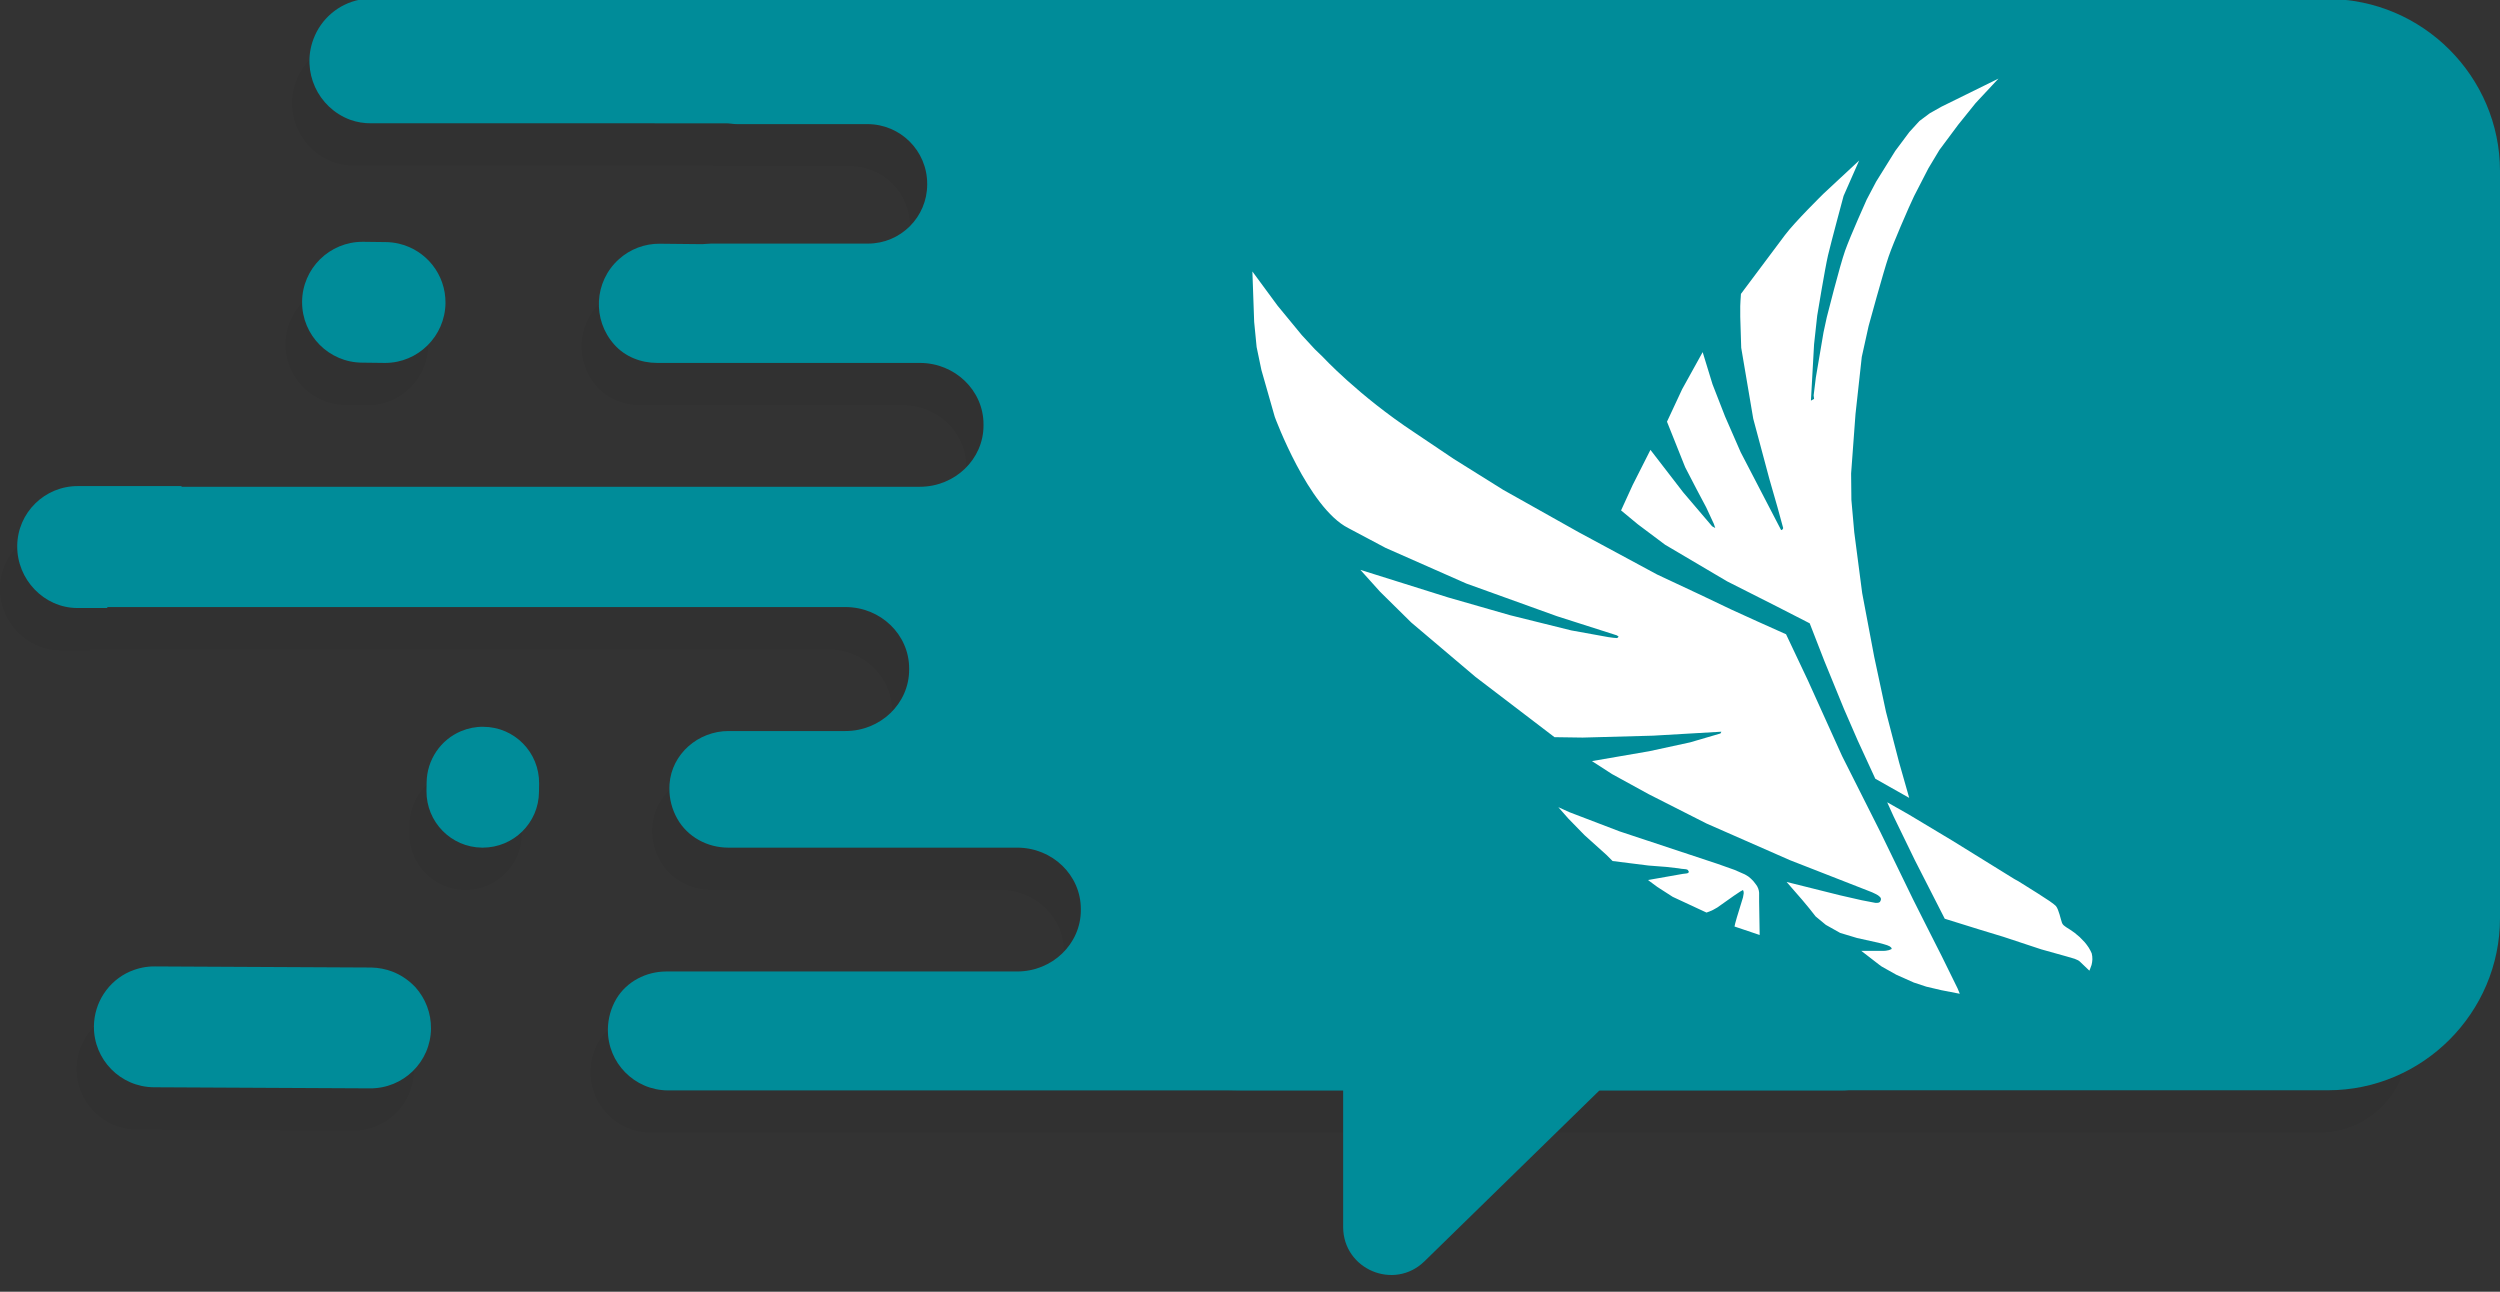 <?xml version="1.0" encoding="utf-8"?>
<!-- Generator: Adobe Illustrator 23.0.4, SVG Export Plug-In . SVG Version: 6.00 Build 0)  -->
<svg version="1.1" id="Layer_1" xmlns="http://www.w3.org/2000/svg" xmlns:xlink="http://www.w3.org/1999/xlink" x="0px" y="0px"
	 viewBox="0 0 1828.9 945" style="enable-background:new 0 0 1828.9 945;" xml:space="preserve">
<rect x="0" y="0" width="1828.9" height="945" fill="#333333" stroke="none"/>
<style type="text/css">
	.st0{clip-path:url(#SVGID_2_);}
	.st1{clip-path:url(#SVGID_4_);}
	.st2{opacity:5.000000e-02;}
	.st3{clip-path:url(#SVGID_6_);}
	.st4{fill:#010101;}
	.st5{fill:#008C99;}
	.st6{fill-rule:evenodd;clip-rule:evenodd;fill:#008C99;}
	.st7{fill:#FFFFFF;}
</style>
<title>PricingOptionIcons</title>
<g>
	<defs>
		<rect id="SVGID_1_" x="-99.4" y="-659.3" width="1989.9" height="2250"/>
	</defs>
	<clipPath id="SVGID_2_">
		<use xlink:href="#SVGID_1_"  style="overflow:visible;"/>
	</clipPath>
	<g class="st0">
		<g>
			<defs>
				<rect id="SVGID_3_" x="-99.4" y="-659.3" width="1989.9" height="2250"/>
			</defs>
			<clipPath id="SVGID_4_">
				<use xlink:href="#SVGID_3_"  style="overflow:visible;"/>
			</clipPath>
			<g class="st1">
				<g class="st2">
					<g>
						<defs>
							<rect id="SVGID_5_" y="29.6" width="1761.4" height="798.9"/>
						</defs>
						<clipPath id="SVGID_6_">
							<use xlink:href="#SVGID_5_"  style="overflow:visible;"/>
						</clipPath>
						<g class="st3">
							<path class="st4" d="M492.2,29.6h-1.1C491.5,29.6,491.9,29.6,492.2,29.6"/>
							<path class="st4" d="M302.7,783.3c-0.2,24.4-20.2,44-44.7,43.8c0,0,0,0,0,0l-158.1-0.8c-24.4-0.2-44-20.2-43.8-44.6
								c0.2-17.4,10.5-33.1,26.4-40.1c0.2-0.1,0.5-0.2,0.8-0.3c5.5-2.3,11.5-3.5,17.5-3.4l18.9,0.1l139.2,0.7
								c5.3,0.1,10.6,1.1,15.6,3c5.9,2.3,11.2,5.8,15.5,10.3c0.4,0.4,0.8,0.8,1.2,1.2C298.7,761.4,302.8,772.1,302.7,783.3"/>
							<path class="st4" d="M381.8,604l-0.1,6.2c-0.2,22.6-18.6,40.8-41.2,40.8h-0.3c-22.7-0.2-40.9-18.8-40.7-41.5c0,0,0,0,0,0
								l0.1-6.2c0.2-16.5,10.2-31.3,25.4-37.6c5.1-2.1,10.6-3.2,16.1-3.1C363.8,562.7,382,581.3,381.8,604"/>
							<path class="st4" d="M313.2,252.6c-0.3,24.2-20,43.8-44.2,43.8h-0.5l-16.2-0.2c-24.4-0.5-43.8-20.6-43.4-45.1
								c0.5-23.9,19.9-43.2,43.8-43.4h0.4l16.2,0.1c11.7,0.1,22.9,4.9,31.1,13.3C308.8,229.5,313.3,240.8,313.2,252.6"/>
							<path class="st4" d="M471.5,29.6h-40.4c-0.4,0-0.8,0-1.1,0H471.5z"/>
							<path class="st4" d="M492.2,29.6h-1.1C491.5,29.6,491.9,29.6,492.2,29.6"/>
							<path class="st4" d="M1746.1,29.6H259.6c-0.4,0-0.8,0-1.1,0c-1.8,0.1-3.6,0.2-5.3,0.4c-0.2,0-0.3,0-0.5,0.1
								c-0.8,0.1-1.5,0.2-2.3,0.4c-24.8,5.1-40.8,29.4-35.7,54.2c3.1,15.2,13.8,27.9,28.3,33.5c5,1.9,10.4,2.9,15.8,2.8h259
								c1.7,0,3.5,0.1,5.2,0.3c1.2,0.1,2.5,0.2,3.8,0.2h95.2c24.2,0,43.7,19.6,43.7,43.7v0.4c0,23.9-19.4,43.3-43.3,43.3
								c0,0,0,0,0,0H507.6c-1,0-1.9,0.1-2.9,0.2c-1.9,0.2-3.8,0.3-5.7,0.3l-28.8-0.3c-24.4-0.2-44.4,19.4-44.7,43.8
								c-0.1,11.1,3.9,21.7,11.3,30c7.9,8.8,19.5,13.4,31.4,13.4h192.1c25.7,0,46.6,20.1,46.6,44.9v0.9c0,24.7-20.9,44.9-46.6,44.9
								H120.3v-0.5H44.7C20.2,386.3,0.3,405.8,0,430.3c-0.2,24.4,19.4,45.2,43.8,45.4h22.1V475H606c25.7,0,46.6,20.1,46.6,44.9v0.9
								c0,24.8-20.9,44.8-46.6,44.8h-85.5c-22.2,0-41.6,16.7-43.2,38.8c-0.1,1-0.1,1.9-0.1,2.9c-0.1,7.9,1.9,15.6,5.8,22.5
								c7.5,13.3,22,21.1,37.3,21.1h211.4c25.7,0,46.6,20.1,46.6,44.9v0.9c0,24.8-20.8,44.9-46.6,44.9H474.9c-14.8,0-29,7.3-36.6,20
								c-12.5,21-5.7,48.1,15.3,60.7c6.7,4,14.4,6.2,22.3,6.2h1220.8c35.7,0,64.6-28.9,64.7-64.6c0-0.5,0-0.9,0-1.4L1746.1,29.6z"/>
						</g>
					</g>
				</g>
				<path class="st5" d="M315.3,752.4c-0.2,24.4-20.2,44-44.7,43.8c0,0,0,0,0,0l-158.1-0.8c-24.4-0.2-44-20.2-43.8-44.6
					c0.2-17.4,10.5-33.1,26.4-40.1c0.2-0.1,0.5-0.2,0.8-0.3c5.5-2.3,11.5-3.5,17.5-3.4l18.9,0.1l139.2,0.7c5.3,0.1,10.6,1.1,15.6,3
					c5.9,2.3,11.2,5.8,15.6,10.2c0.4,0.4,0.8,0.8,1.2,1.2C311.3,730.5,315.4,741.2,315.3,752.4"/>
				<path class="st5" d="M394.4,573.2l-0.1,6.2c-0.2,22.6-18.6,40.7-41.2,40.7h-0.4c-22.7-0.2-40.9-18.8-40.7-41.5l0.1-6.2
					c0.2-16.5,10.2-31.3,25.4-37.6c5.1-2.1,10.6-3.2,16.1-3.1C376.4,531.8,394.6,550.4,394.4,573.2
					C394.4,573.1,394.4,573.1,394.4,573.2"/>
				<path class="st5" d="M325.9,221.7c-0.3,24.2-20,43.8-44.2,43.8h-0.5l-16.2-0.2c-24.4-0.1-44.1-20-44-44.4s20-44.1,44.4-44h0.4
					l16.2,0.2c3.2,0,6.4,0.4,9.6,1.1C311.9,182.9,326.1,200.9,325.9,221.7"/>
				<path class="st5" d="M1390.8,42.2v712c0,24-19.5,43.5-43.4,43.5c0,0,0,0,0,0H488.5c-24.4-0.2-44.1-20.2-43.8-44.7
					c0.1-7.8,2.2-15.5,6.2-22.3c7.6-12.7,21.8-20,36.6-20h256.6c25.7,0,46.6-20.1,46.6-44.9V665c0-24.8-20.8-44.9-46.6-44.9H532.8
					c-15.3,0-29.8-7.8-37.3-21.1c-3.9-6.9-5.9-14.6-5.8-22.5c0-1,0.1-1.9,0.1-2.9c1.6-22.1,21-38.8,43.2-38.8h85.5
					c25.7,0,46.6-20.1,46.6-44.9V489c0-24.8-20.9-44.9-46.6-44.9H78.5v0.7H56.4c-24.4-0.2-44-21-43.8-45.4
					c0.2-24.4,20.2-44,44.6-43.8c0,0,0,0,0,0h75.6v0.5h540.1c25.7,0,46.6-20.1,46.6-44.8v-0.9c0-24.8-20.9-44.9-46.6-44.9H480.8
					c-11.9,0-23.5-4.5-31.4-13.4c-16.3-18.2-14.8-46.2,3.4-62.5c8.2-7.4,18.9-11.4,29.9-11.3l28.8,0.3c1.8,0,3.6,0,5.4-0.2
					c1.2-0.1,2.3-0.2,3.5-0.2H635c23.9,0,43.3-19.4,43.3-43.3c0,0,0,0,0,0v-0.4c0-24.2-19.6-43.7-43.7-43.7h-95.2
					c-1.4,0-2.9-0.1-4.3-0.3c-1.5-0.2-3.1-0.3-4.6-0.3H271.9c-5.4,0.1-10.8-0.8-15.8-2.6c-23.7-8.9-35.7-35.3-26.8-59
					c5.5-14.8,18.3-25.7,33.7-28.8c0.8-0.1,1.5-0.3,2.3-0.4c0.2,0,0.3-0.1,0.5-0.1c1.8-0.2,3.5-0.4,5.3-0.4c0.4,0,0.8,0,1.1,0
					h1075.1C1371.4-1.2,1390.8,18.2,1390.8,42.2"/>
				<path class="st6" d="M1703-0.7H908.6c-4.5,0-8.9,0.2-30.4,0.7v796.9c21.5,0.5,25.9,0.7,30.4,0.7h74v100
					c0,31,37.3,46.8,59.5,25.1l128.1-125.1H1703c69.3,0,125.9-56.7,125.9-125.9V125.2C1828.9,56,1772.2-0.7,1703-0.7"/>
				<path class="st7" d="M1476.6,644.7l14.2,8.9l8.6,5.6l3,2.2l1.6,1.4l0.8,1.2l0.7,1.5l1.2,3.5l1,3.6l0.8,2.6l0.5,0.9l0.7,0.8
					l0.9,0.7l1.1,0.8l2.7,1.7l3.3,2.3l3.7,3.1l3.6,3.7l1.6,2l1.4,2l1.2,2.1l1,2.1l0.2,1.1l0.2,1.1l0.1,2.2l-0.2,2.1l-0.4,2l-1.1,3
					l-0.5,1.2l-6.8-6.5l-0.8-0.7l-0.9-0.5l-2.3-1l-5.8-1.7l-18.6-5.2l-27.8-9.2l-17.1-5.2l-25.7-8l-21.8-42.7l-15.7-32.3l-4.6-10.2
					l15.7,8.9l32,19.2l45.4,28.1L1476.6,644.7z M1287.3,684l-18.4-6.2l0.5-2.3l1.2-4.3l4.5-14.7l0.5-2.8v-0.9l-0.1-0.7l-0.4-1
					l-2,1.1l-4.5,3l-12.3,8.7l-3.2,1.8l-2.5,1.1l-2.2,0.8l-24.7-11.5l-11.2-7.2l-6.9-5.1l25.5-4.5l2.6-0.3l0.9-0.2l0.9-0.7l-0.1-0.6
					l-0.7-1.1l-0.6-0.3l-0.8-0.2l-0.9-0.1l-2.2-0.2l-2.5-0.4l-8.8-1l-12.9-1l-26.3-3.3l-4.5-4.5l-16-14.4l-11.9-12.2l-7.3-8.3
					l8.2,3.7l36.6,14l71.8,23.8l12.4,4.4l7.5,3.3l2.5,1.5l1.9,1.6l1.7,1.7l1.5,1.9l1.3,1.8l0.8,1.7l0.5,1.7l0.2,1.5v3v3.4
					L1287.3,684z M932.7,305.3l-0.2-0.6l-9.7-34l-3.5-16.8l-1.8-18.4l-1.3-36.9l18.4,25l17.7,21.5l9.5,10.3l5.6,5.4
					c0,0,26.3,28.5,67.5,55.7l28.7,19.3l36,22.5l55.2,31l57.5,31l32,15l22,10.5l19.1,8.7l21.2,9.5l15.9,33.6l25.1,55.5l28.1,55.8
					l23.8,49l8.4,16.7l9.1,18l3.4,6.7l11.7,23.8l1.6,3.9l-13.4-2.6l-11.1-2.6l-9.1-3l-12.8-5.7l-10.7-6l-1.8-1.3l-13.2-10.2h15.7
					h1.2l1.2-0.1l2.1-0.4l2-0.8v-0.7l-0.5-0.6l-0.9-0.7l-1.8-0.8l-2.6-0.8l-3.7-1l-15.8-3.5l-12.3-3.7l-10.5-5.9l-7.5-6.2l-4.4-5.6
					l-5.4-6.5l-11.4-13.1l39.2,9.8l15.8,3.6l9.9,1.9h1.5l1.1-0.2l0.8-0.5l0.5-1l0.2-0.6v-0.7l-0.2-0.7l-0.7-0.8l-1.2-1l-1.8-1
					l-2.5-1.2l-3.3-1.3l-56.8-22.2l-61-26.8l-42.4-21.5l-26.8-14.7l-14.7-9.5l41.8-7.2l30-6.5l22.2-6.5l0.7-1.3l-50,2.9l-51.5,1.4
					l-20.6-0.3l-57.8-44.1l-47-39.8l-22.8-22.5l-14.4-16l64.3,20.2l45.3,13l44.7,11.1l27.1,4.9l3.7,0.5l2.6,0.2l0.7-0.4l0.5-0.7
					l-1.3-0.9l-43.8-14l-66.3-23.9l-59.1-26.1l-27.3-14.5C957.1,371.5,932.7,305.3,932.7,305.3 M1273.6,215c0,0,25.8-34.5,32.1-42.9
					c7.3-9.8,28.4-30.5,28.4-30.5l26-24.2l-11.4,25.9c0,0-9.2,34.1-11.4,43.5s-7.9,44.1-7.9,44.1l-2.3,21l-2.3,41.2l2.3-1.3
					l-0.3-2.6l1.6-13l5.6-33l2.4-11.1c0,0,9.5-37.7,13.4-48.7s15.8-37.4,15.8-37.4l6.9-13.1l14-22.5l10.3-13.8l7.4-8.1l7.5-5.6
					l8.5-4.8l41.8-20.6l-16.7,17.9l-12.8,15.9l-13.7,18.4l-8.1,13.5l-10.4,20.2l-3.9,8.5c0,0-11,24.8-14.8,35.9
					s-14.6,50.7-14.6,50.7l-5,22.6l-4.6,41.9l-3.2,43.4l0.2,19.3l2.1,23.7l5.8,44.5l8.8,46.6l8.6,40.2l9.6,37l7.4,26l-24.8-14
					l-12.8-27.8l-10.1-23.2l-14.4-35.2l-10.7-27.5l-24.2-12.4l-36.2-18.3l-45.4-26.8l-20-15l-12.2-10.1l8.5-18.6l13-25.7l23.9,31
					l21.2,24.9l2.3,1.3l-1-3l-5.6-12.1l-7-13.2l-8.4-16.2l-13.3-33.3l11.1-23.8l15-27.1l7.2,23.5l9.2,23.6l11.4,26.1l29.6,57
					l0.6-0.2l0.6-0.5l0.3-0.8l-4.1-15l-6-20.9l-11.8-44.1l-8.8-51.9l-0.7-22.6v-5C1272.9,224.4,1273.6,215,1273.6,215"/>
			</g>
		</g>
	</g>
</g>
</svg>
